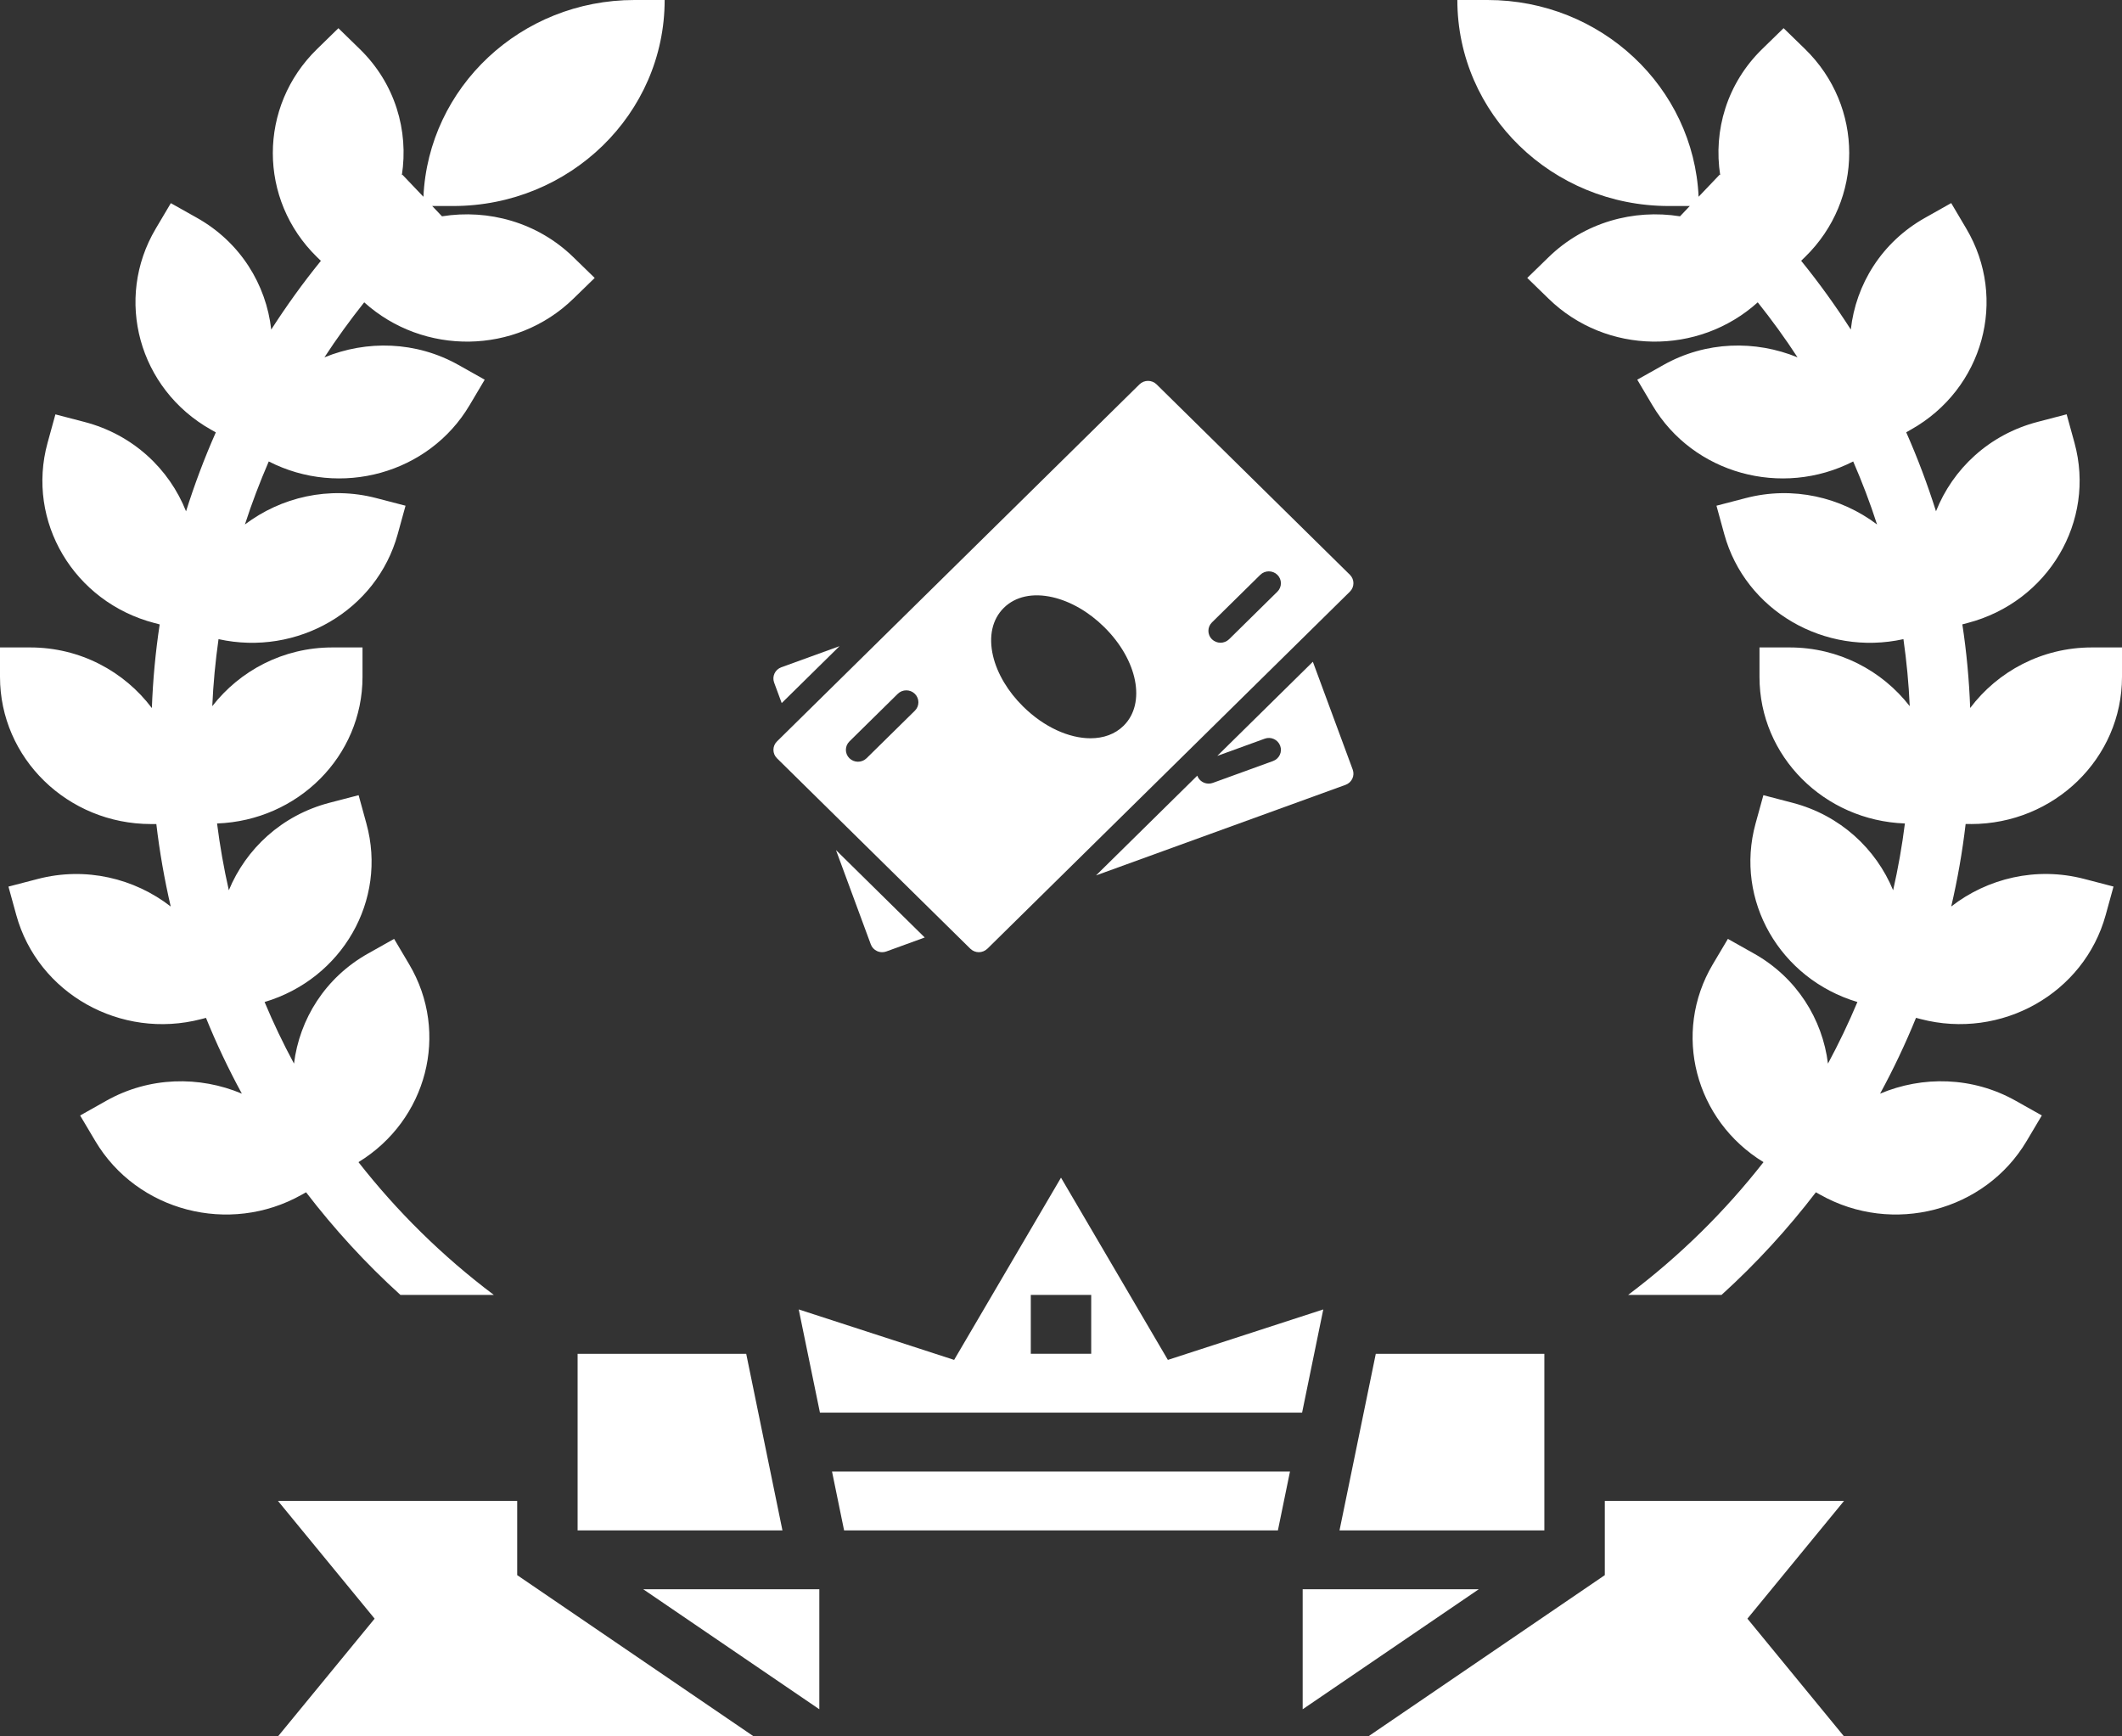 <?xml version="1.0" encoding="UTF-8"?> <svg xmlns="http://www.w3.org/2000/svg" width="55" height="45" viewBox="0 0 55 45" fill="none"><rect x="0" y="0" width="55" height="45" fill="#333333" stroke="none"/> <path d="M21.236 44.297V41.187H16.672L21.236 44.297Z" fill="white"></path> <path d="M21.878 39.661H33.122L33.435 38.136H21.565L21.878 39.661Z" fill="white"></path> <path d="M40.028 35.085H35.659L34.719 39.661H40.028V35.085Z" fill="white"></path> <path d="M14.971 35.085V39.661H20.28L19.341 35.085H14.971Z" fill="white"></path> <path d="M13.405 38.898H7.205L9.71 41.949L7.205 45H19.535L13.405 40.821V38.898Z" fill="white"></path> <path d="M41.595 38.898V40.821L35.465 45H47.795L45.291 41.949L47.795 38.898H41.595Z" fill="white"></path> <path d="M33.764 41.187V44.297L38.328 41.187H33.764Z" fill="white"></path> <path d="M30.27 35.243L27.5 30.52L24.73 35.243L20.702 33.935L21.252 36.61H33.749L34.298 33.935L30.27 35.243ZM28.283 35.084H26.717V33.559H28.283V35.084Z" fill="white"></path> <path d="M7.817 30.964L7.933 30.899C8.66 31.847 9.474 32.739 10.379 33.559H12.8C11.458 32.55 10.287 31.39 9.291 30.118C11.065 29.033 11.662 26.774 10.606 24.992L10.215 24.332L9.537 24.713C8.427 25.337 7.763 26.413 7.62 27.564C7.34 27.044 7.085 26.512 6.858 25.968C8.865 25.37 10.046 23.335 9.497 21.344L9.295 20.608L8.538 20.805C7.302 21.128 6.375 21.998 5.931 23.072C5.802 22.503 5.7 21.925 5.626 21.341C7.72 21.265 9.396 19.6 9.396 17.542V16.779H8.613C7.339 16.779 6.216 17.382 5.502 18.301C5.527 17.718 5.583 17.139 5.664 16.564C7.704 17.014 9.762 15.828 10.308 13.843L10.511 13.106L9.754 12.909C8.524 12.588 7.282 12.887 6.348 13.592C6.527 13.038 6.735 12.494 6.966 11.959C8.816 12.906 11.117 12.28 12.171 10.501L12.563 9.84L11.885 9.459C10.781 8.838 9.5 8.814 8.409 9.261C8.728 8.771 9.074 8.296 9.44 7.835C10.976 9.22 13.367 9.196 14.86 7.742L15.414 7.203L14.86 6.664C13.933 5.761 12.658 5.414 11.456 5.606L11.202 5.339H11.745C14.773 5.339 17.227 2.949 17.227 0H16.444C13.499 0 11.104 2.263 10.975 5.1L10.43 4.528C10.425 4.533 10.42 4.538 10.415 4.543C10.596 3.385 10.241 2.162 9.325 1.271L8.771 0.731L8.218 1.271C6.689 2.76 6.689 5.174 8.218 6.664L8.317 6.76C7.853 7.331 7.425 7.927 7.03 8.541C6.899 7.374 6.231 6.279 5.106 5.646L4.428 5.265L4.037 5.925C2.955 7.749 3.597 10.081 5.469 11.135L5.594 11.205C5.298 11.872 5.042 12.556 4.822 13.251C4.387 12.154 3.448 11.264 2.192 10.936L1.436 10.739L1.233 11.476C0.673 13.51 1.913 15.601 4.002 16.146L4.139 16.182C4.03 16.898 3.963 17.622 3.936 18.35C3.222 17.402 2.081 16.779 0.783 16.779H0V17.542C0 19.648 1.753 21.356 3.915 21.356H4.052C4.137 22.079 4.262 22.791 4.425 23.493C3.486 22.764 2.224 22.454 0.976 22.78L0.219 22.977L0.422 23.714C0.982 25.748 3.128 26.955 5.217 26.411L5.339 26.379C5.611 27.051 5.922 27.706 6.269 28.343C5.17 27.88 3.872 27.899 2.755 28.527L2.077 28.909L2.469 29.569C3.55 31.392 5.945 32.017 7.817 30.964V30.964Z" fill="white"></path> <path d="M51.085 21.356C53.247 21.356 55 19.648 55 17.542V16.779H54.217C52.92 16.779 51.778 17.402 51.065 18.348C51.038 17.62 50.971 16.897 50.862 16.181L50.999 16.145C53.087 15.6 54.327 13.509 53.768 11.474L53.565 10.737L52.808 10.935C51.553 11.263 50.614 12.153 50.179 13.25C49.959 12.554 49.703 11.871 49.407 11.203L49.531 11.133C51.404 10.08 52.046 7.748 50.964 5.924L50.573 5.263L49.895 5.645C48.77 6.277 48.101 7.372 47.971 8.54C47.576 7.925 47.148 7.33 46.684 6.758L46.783 6.662C48.312 5.173 48.312 2.759 46.783 1.269L46.229 0.73L45.676 1.269C44.76 2.161 44.405 3.383 44.586 4.541C44.58 4.537 44.576 4.531 44.571 4.527L44.026 5.099C43.896 2.263 41.501 0 38.556 0H37.773C37.773 2.949 40.227 5.339 43.255 5.339H43.798L43.544 5.606C42.342 5.414 41.066 5.761 40.139 6.664L39.585 7.203L40.139 7.742C41.631 9.196 44.023 9.22 45.559 7.835C45.926 8.296 46.272 8.771 46.59 9.261C45.5 8.814 44.219 8.837 43.114 9.459L42.436 9.84L42.828 10.501C43.883 12.28 46.183 12.906 48.033 11.959C48.265 12.494 48.473 13.038 48.651 13.592C47.717 12.887 46.475 12.588 45.245 12.909L44.489 13.106L44.691 13.843C45.237 15.828 47.295 17.014 49.335 16.564C49.417 17.139 49.473 17.718 49.498 18.301C48.784 17.382 47.661 16.779 46.387 16.779H45.604V17.542C45.604 19.6 47.28 21.265 49.373 21.341C49.3 21.925 49.197 22.503 49.068 23.072C48.624 21.998 47.698 21.128 46.461 20.805L45.705 20.608L45.502 21.344C44.955 23.334 46.135 25.369 48.142 25.968C47.914 26.512 47.659 27.044 47.379 27.564C47.236 26.413 46.572 25.337 45.463 24.713L44.785 24.332L44.393 24.992C43.337 26.774 43.934 29.033 45.708 30.118C44.713 31.39 43.541 32.55 42.199 33.559H44.62C45.525 32.739 46.34 31.846 47.066 30.899L47.182 30.964C49.054 32.017 51.449 31.392 52.53 29.568L52.922 28.908L52.244 28.527C51.127 27.899 49.829 27.879 48.73 28.343C49.077 27.705 49.388 27.05 49.661 26.378L49.782 26.41C51.87 26.955 54.017 25.748 54.577 23.713L54.78 22.976L54.024 22.779C52.776 22.453 51.513 22.763 50.574 23.492C50.737 22.791 50.863 22.078 50.947 21.355H51.085V21.356Z" fill="white"></path> <g clip-path="url(#clip0)"> <path d="M20.251 17.293C20.089 17.352 20.006 17.528 20.064 17.688L20.261 18.221L21.759 16.746L20.251 17.293Z" fill="white"></path> <path d="M21.668 22.031L22.57 24.474C22.598 24.551 22.657 24.614 22.732 24.648C22.774 24.667 22.819 24.677 22.864 24.677C22.901 24.677 22.938 24.671 22.973 24.658L23.968 24.296L21.668 22.031Z" fill="white"></path> <path d="M35.061 19.945L34.028 17.15L31.551 19.59L32.779 19.144C32.94 19.084 33.121 19.166 33.181 19.327C33.241 19.487 33.158 19.664 32.995 19.723L31.436 20.289C31.4 20.302 31.364 20.308 31.327 20.308C31.2 20.308 31.08 20.231 31.034 20.107C31.033 20.105 31.034 20.103 31.033 20.101L28.408 22.687L34.875 20.34C35.037 20.281 35.12 20.105 35.061 19.945Z" fill="white"></path> <path d="M34.988 14.896L29.977 9.961C29.855 9.841 29.656 9.841 29.534 9.961L20.138 19.215C20.016 19.335 20.016 19.53 20.138 19.651L25.149 24.586C25.21 24.646 25.29 24.677 25.37 24.677C25.45 24.677 25.53 24.646 25.592 24.587L34.988 15.333C35.11 15.212 35.11 15.017 34.988 14.896ZM23.713 18.418L22.46 19.651C22.398 19.711 22.318 19.741 22.238 19.741C22.158 19.741 22.078 19.711 22.016 19.651C21.894 19.531 21.894 19.336 22.016 19.215L23.269 17.981C23.391 17.861 23.59 17.861 23.712 17.981C23.834 18.102 23.835 18.297 23.713 18.418ZM29.122 18.809C28.9 19.028 28.599 19.133 28.264 19.133C27.71 19.133 27.063 18.847 26.521 18.313C26.125 17.924 25.847 17.457 25.739 17.001C25.619 16.492 25.718 16.049 26.018 15.753C26.318 15.457 26.768 15.359 27.285 15.478C27.748 15.585 28.222 15.858 28.618 16.249C29.488 17.105 29.71 18.23 29.122 18.809ZM33.109 15.333L31.856 16.567C31.794 16.627 31.714 16.657 31.634 16.657C31.554 16.657 31.474 16.627 31.412 16.567C31.29 16.447 31.29 16.251 31.412 16.131L32.665 14.897C32.787 14.777 32.986 14.777 33.108 14.897C33.23 15.017 33.231 15.212 33.109 15.333Z" fill="white"></path> </g> <defs> <clipPath id="clip0"> <rect width="15.034" height="14.806" fill="white" transform="translate(20.046 9.871)"></rect> </clipPath> </defs> </svg> 